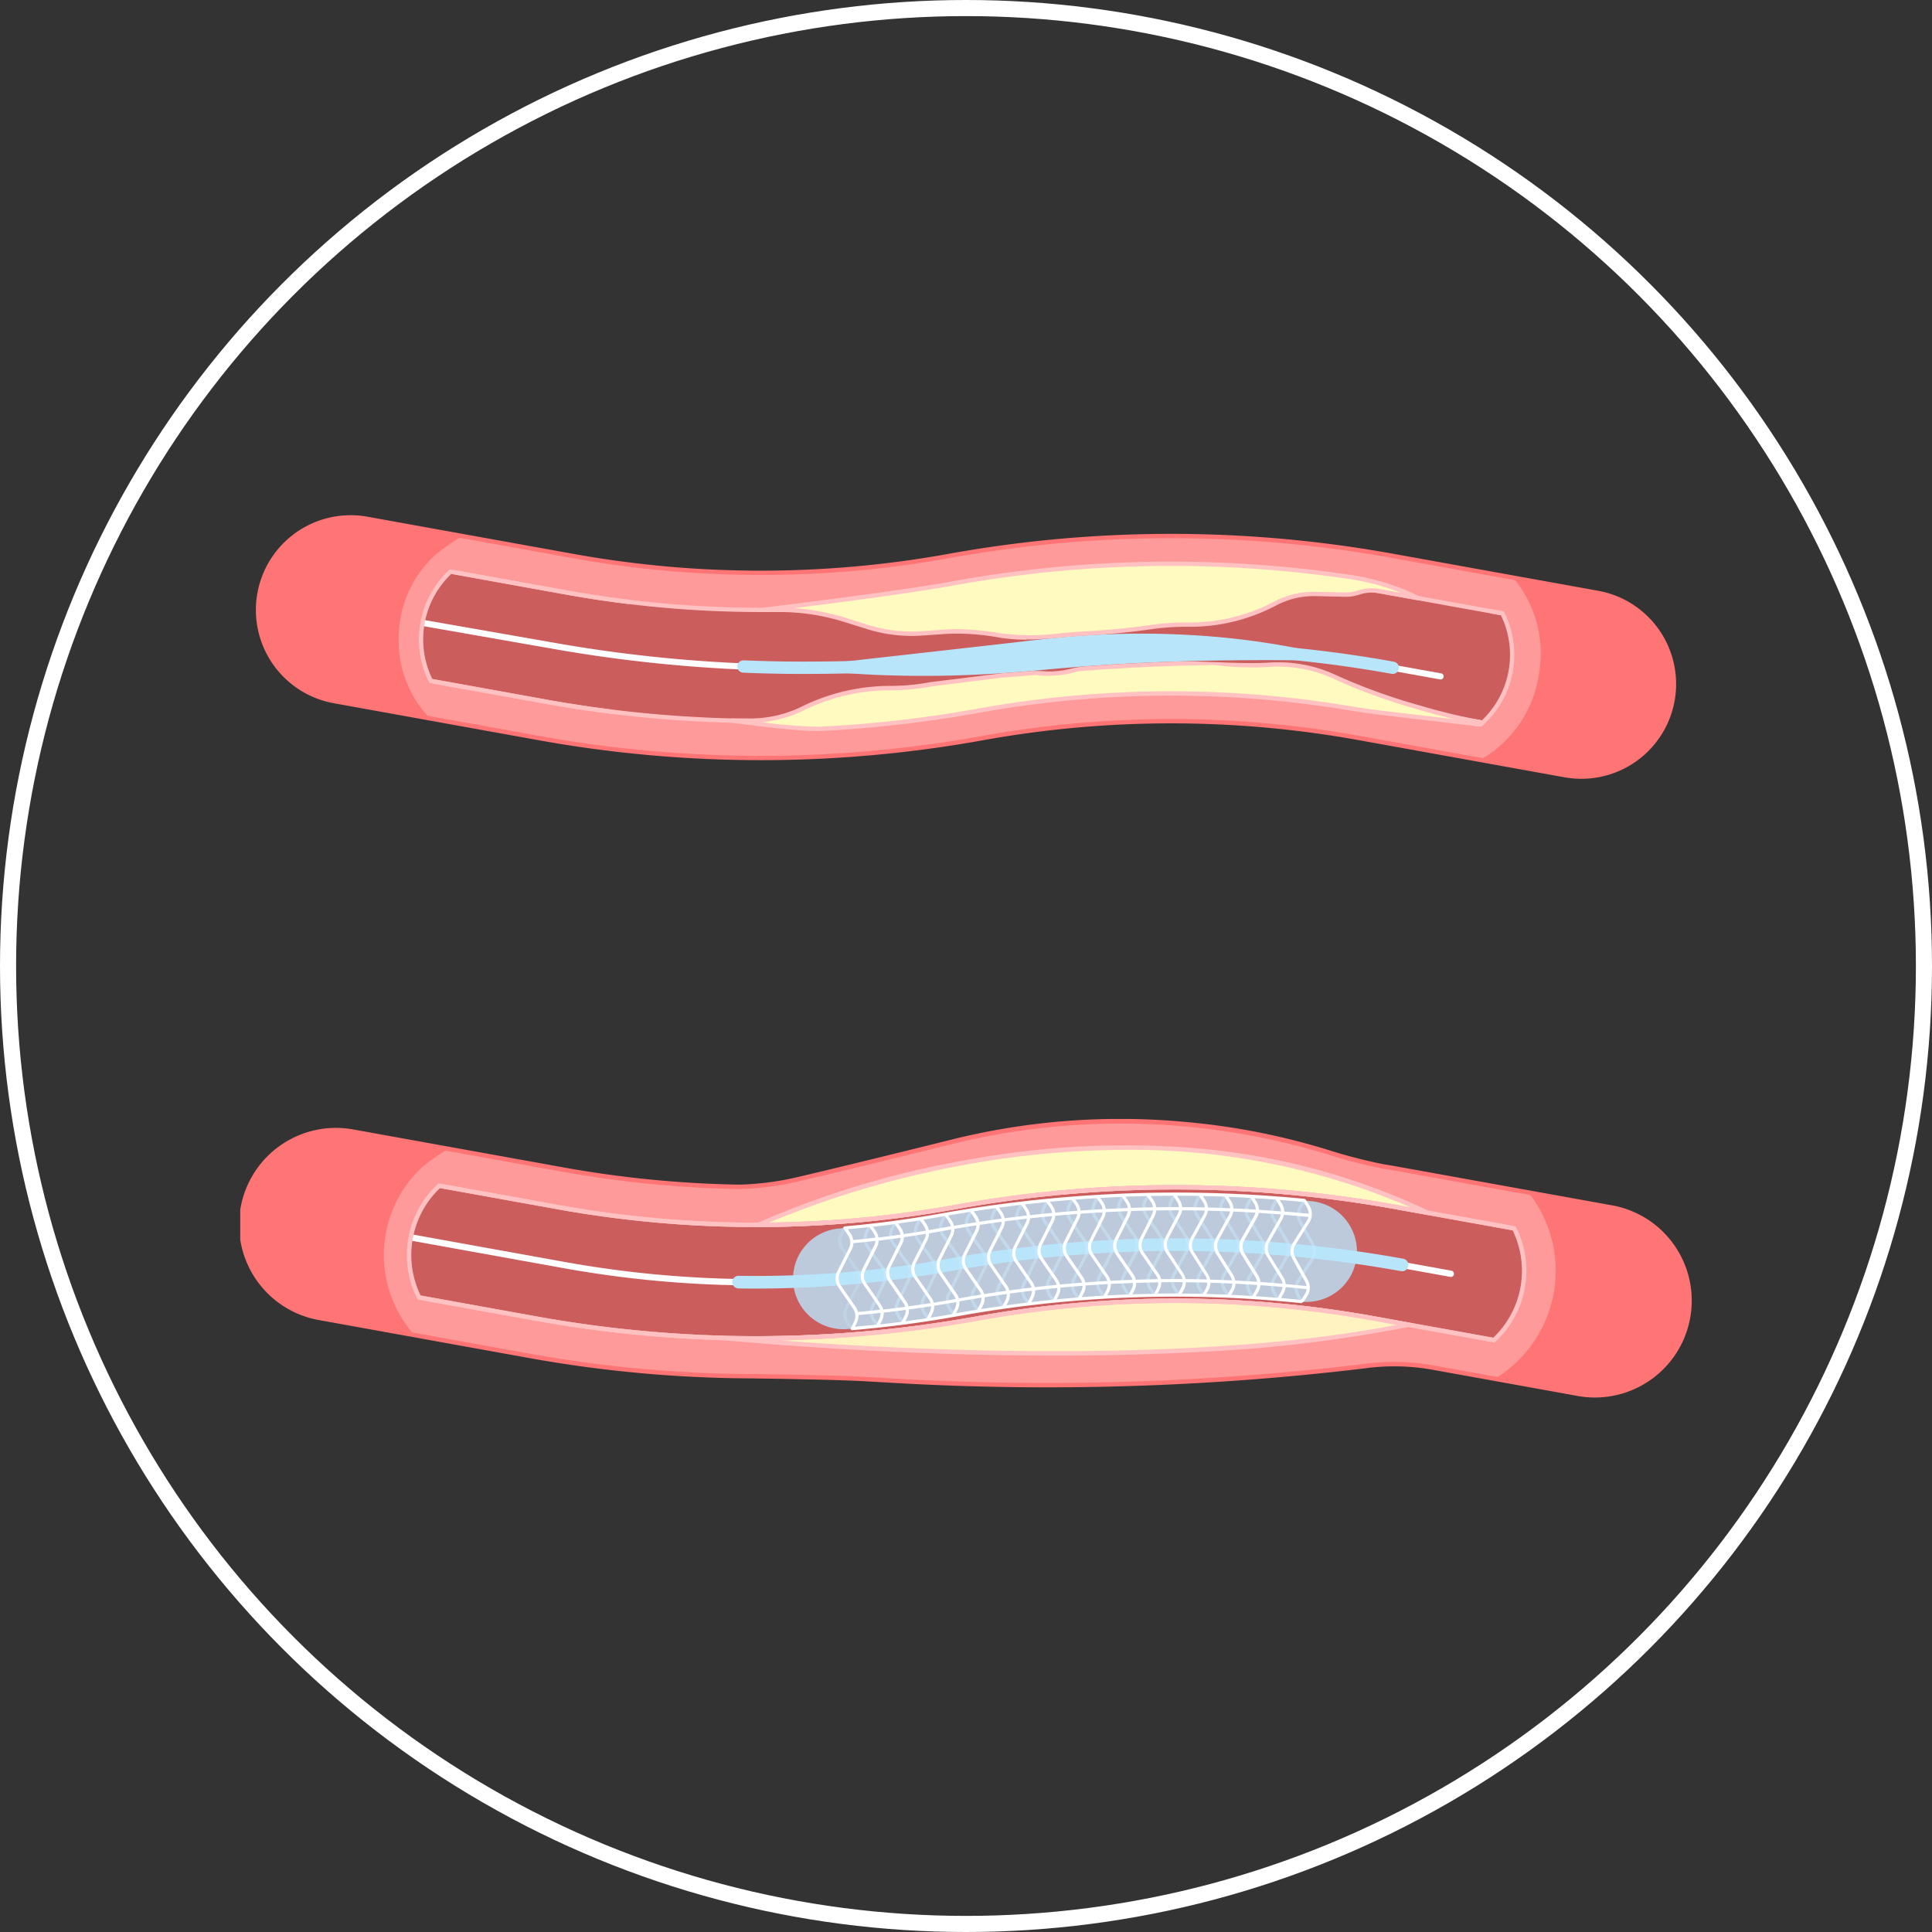 <svg id="Group_42786" data-name="Group 42786" xmlns="http://www.w3.org/2000/svg" xmlns:xlink="http://www.w3.org/1999/xlink" width="240" height="240" viewBox="0 0 240 240">
  <rect x="0" y="0" width="240" height="240" fill="#333333" stroke="none"/>
  <defs>
    <clipPath id="clip-path">
      <rect id="Rectangle_5841" data-name="Rectangle 5841" width="176.434" height="32.749" fill="none"/>
    </clipPath>
    <clipPath id="clip-path-2">
      <rect id="Rectangle_5846" data-name="Rectangle 5846" width="180.314" height="34.606" fill="none"/>
    </clipPath>
    <clipPath id="clip-path-4">
      <rect id="Rectangle_5842" data-name="Rectangle 5842" width="56.215" height="16.418" fill="none"/>
    </clipPath>
    <clipPath id="clip-path-5">
      <rect id="Rectangle_5843" data-name="Rectangle 5843" width="2.855" height="12.9" fill="none"/>
    </clipPath>
    <clipPath id="clip-path-6">
      <rect id="Rectangle_5844" data-name="Rectangle 5844" width="70.053" height="16.774" fill="none"/>
    </clipPath>
  </defs>
  <g id="Ellipse_120" data-name="Ellipse 120" fill="none" stroke="#fff" stroke-width="2">
    <circle cx="120" cy="120" r="120" stroke="none"/>
    <circle cx="120" cy="120" r="119" fill="none"/>
  </g>
  <g id="Group_38871" data-name="Group 38871" transform="translate(31.783 64)">
    <g id="Group_38870" data-name="Group 38870" clip-path="url(#clip-path)">
      <path id="Path_16491" data-name="Path 16491" d="M167.47,10.415l-25.481-4.6a154.889,154.889,0,0,0-55.05,0,131.446,131.446,0,0,1-46.874,0l-25.481-4.6a11.5,11.5,0,0,0-4.089,22.641l25.481,4.6A155.276,155.276,0,0,0,63.5,30.92a155.278,155.278,0,0,0,27.525-2.466,131.457,131.457,0,0,1,46.873,0l25.481,4.6a11.59,11.59,0,0,0,2.054.185h0a11.5,11.5,0,0,0,2.033-22.826" transform="translate(-0.765 -0.76)" fill="#cc5d5d"/>
      <path id="Path_16492" data-name="Path 16492" d="M167.469,10.415l-25.481-4.6a154.891,154.891,0,0,0-55.051,0,131.446,131.446,0,0,1-46.874,0l-25.481-4.6a11.5,11.5,0,0,0-4.089,22.641l25.481,4.6A155.278,155.278,0,0,0,63.5,30.92a155.276,155.276,0,0,0,27.525-2.466,131.459,131.459,0,0,1,46.874,0l25.481,4.6a11.585,11.585,0,0,0,2.054.185h0a11.5,11.5,0,0,0,2.033-22.825m4.748,12.547a6.893,6.893,0,0,1-6.783,5.677,6.989,6.989,0,0,1-1.236-.111l-25.481-4.6a136.032,136.032,0,0,0-48.509,0A150.7,150.7,0,0,1,63.5,26.319a150.7,150.7,0,0,1-26.708-2.392l-25.481-4.6A6.9,6.9,0,0,1,13.765,5.741l25.481,4.6a136.028,136.028,0,0,0,48.509,0,150.293,150.293,0,0,1,53.415,0l25.481,4.6a6.91,6.91,0,0,1,5.566,8.019" transform="translate(-0.764 -0.76)" fill="#ff9a9a"/>
      <path id="Path_16493" data-name="Path 16493" d="M177.714,41.189a7.257,7.257,0,0,1-1.284-.116l-25.481-4.6a135.774,135.774,0,0,0-48.414,0,150.945,150.945,0,0,1-26.755,2.4,150.947,150.947,0,0,1-26.755-2.4l-25.481-4.6a7.17,7.17,0,1,1,2.548-14.113l25.481,4.6a135.762,135.762,0,0,0,48.414,0,150.568,150.568,0,0,1,53.511,0l25.481,4.6a7.172,7.172,0,0,1-1.265,14.229M126.742,33.76a137.129,137.129,0,0,1,24.3,2.184l25.481,4.6a6.7,6.7,0,0,0,1.188.107,6.625,6.625,0,0,0,6.518-5.457l.264.048-.264-.048a6.641,6.641,0,0,0-5.349-7.707l-25.481-4.6a150.034,150.034,0,0,0-53.32,0,136.3,136.3,0,0,1-48.6,0L26,18.286a6.634,6.634,0,0,0-2.358,13.056l25.481,4.6a150.413,150.413,0,0,0,26.66,2.388,150.413,150.413,0,0,0,26.66-2.388,137.129,137.129,0,0,1,24.3-2.184" transform="translate(-13.043 -13.041)" fill="#ffc1c1"/>
      <path id="Path_16494" data-name="Path 16494" d="M160.945,49.559a.383.383,0,0,1-.069-.006l-5.94-1.073a154.419,154.419,0,0,0-43.818-1.589,278.125,278.125,0,0,1-29.3,1.595,179.089,179.089,0,0,1-30.774-2.671L18.961,40.2a.384.384,0,0,1,.132-.756L51.18,45.06a178.313,178.313,0,0,0,30.641,2.66,277.421,277.421,0,0,0,29.215-1.591,155.178,155.178,0,0,1,44.036,1.6l5.94,1.072a.383.383,0,0,1-.068.761" transform="translate(-13.781 -29.153)" fill="#fff"/>
      <path id="Path_16495" data-name="Path 16495" d="M320.13,77.717a72.067,72.067,0,0,1-7.235-1.7l-1.456-.422a71.907,71.907,0,0,1-9.562-3.52l-.309-.14a16.6,16.6,0,0,0-7.859-1.435,35.912,35.912,0,0,1-6.92-.237l-.511.009c-1.657.031-3.006.066-4.244.109-1.444.044-2.89.107-4.237.168-2.637.126-5.285.292-7.881.492l-.714.184a12.285,12.285,0,0,1-4.658.283c-1.457.131-2.627.224-3.731.3l-.326.022-8.89,1.1a27.056,27.056,0,0,1-5.075.477,24.51,24.51,0,0,0-10.851,2.534,14.67,14.67,0,0,1-6.487,1.512H226.9s8.375,1.135,10.786,1.019a151.811,151.811,0,0,0,19.68-2.237,134.861,134.861,0,0,1,46.39-.3c1.379.231,2.765.422,4.154.585l16.15,1.9Z" transform="translate(-167.718 -51.939)" fill="#fffac0"/>
      <path id="Path_16496" data-name="Path 16496" d="M314.542,24.811a151.421,151.421,0,0,0-49.245.754c-7.9,1.426-23.8,3.311-23.8,3.311h2a27.384,27.384,0,0,1,8.142,1.238l2.885.9a18.392,18.392,0,0,0,6.763.786l2.842-.2a28.974,28.974,0,0,1,6.882.475,30.6,30.6,0,0,0,7.695-.035l1.084-.092q1.161-.092,2.321-.158,3.861-.223,7.692-.771a29.768,29.768,0,0,1,4.009-.293l.9,0a22.513,22.513,0,0,0,10.42-2.62,10.252,10.252,0,0,1,5.03-1.19l3.643.082a5.013,5.013,0,0,0,1.716-.262,5.021,5.021,0,0,1,2.485-.184l4.872.872a28.22,28.22,0,0,0-8.335-2.608" transform="translate(-178.511 -17.115)" fill="#fffac0"/>
      <path id="Path_16497" data-name="Path 16497" d="M310.783,64.261a.791.791,0,0,1-.137-.012,154.029,154.029,0,0,0-43.71-1.585,278.552,278.552,0,0,1-29.337,1.6c-2.481,0-5-.052-7.474-.156a.767.767,0,1,1,.064-1.532c2.458.1,4.951.155,7.41.155a276.952,276.952,0,0,0,29.175-1.589,155.558,155.558,0,0,1,44.145,1.6.767.767,0,0,1-.135,1.522" transform="translate(-169.559 -44.544)" fill="#b9e5fb"/>
      <path id="Path_16498" data-name="Path 16498" d="M326.133,59.754c-1.446.01-2.883-.008-4.316-.021l-2.147-.015c-.715,0-1.429-.011-2.142-.011q-4.28-.016-8.532.059c-1.418.027-2.834.06-4.249.109s-2.828.1-4.24.168q-4.237.2-8.461.537l-1.056.085-1.056.092-1.055.094-1.057.1c-1.434.132-2.868.255-4.3.35-2.872.194-5.75.318-8.63.348s-5.76-.024-8.637-.175l-1.079-.065c-.359-.023-.719-.043-1.078-.071-.719-.058-1.437-.109-2.154-.179-1.435-.135-2.868-.293-4.3-.513,1.431-.209,2.858-.386,4.284-.556s2.848-.334,4.269-.5l8.508-.954,8.483-.96,4.236-.491,1.077-.121,1.08-.113,1.081-.1,1.082-.092a108.592,108.592,0,0,1,17.349,0q4.324.347,8.6,1.079c1.423.249,2.84.52,4.248.838s2.809.665,4.195,1.077" transform="translate(-190.441 -41.699)" fill="#b9e5fb"/>
      <path id="Path_16499" data-name="Path 16499" d="M236.534,78.271c-2.8,0-10.1-.986-10.43-1.03a.268.268,0,0,1,.036-.534h2.282a14.478,14.478,0,0,0,6.368-1.484,24.911,24.911,0,0,1,10.953-2.561h.035a26.869,26.869,0,0,0,5.006-.472l.017,0,8.89-1.1.016,0,.325-.022c1.133-.076,2.263-.171,3.393-.268a16.752,16.752,0,0,1,1.74.07,11.9,11.9,0,0,0,1.885-.113c.567-.08,1.122-.226,1.682-.344a12.428,12.428,0,0,1,1.686-.207q1.875-.136,3.752-.245,1.425-.083,2.851-.151c1.349-.062,2.8-.125,4.242-.169,3.895-.118,7.786.362,11.667.12a16.931,16.931,0,0,1,7.986,1.458l.309.14a71.855,71.855,0,0,0,9.527,3.507l1.456.421a72.066,72.066,0,0,0,7.208,1.69l3.93.71a.268.268,0,0,1-.079.531l-16.15-1.9c-1.5-.176-2.86-.368-4.167-.587a134.6,134.6,0,0,0-46.3.3,152.494,152.494,0,0,1-19.715,2.241c-.121.006-.257.009-.4.009m-6.656-1.1a62.138,62.138,0,0,0,7.035.555,151.888,151.888,0,0,0,19.646-2.233,135.124,135.124,0,0,1,46.481-.3c1.3.218,2.653.408,4.141.584l8.793,1.035c-1.316-.3-2.624-.642-3.914-1.015l-1.456-.422a72.468,72.468,0,0,1-9.6-3.534l-.309-.14a16.4,16.4,0,0,0-7.732-1.412,36.285,36.285,0,0,1-6.952-.236l-.135,0-.356.006c-1.66.032-3.008.066-4.24.109-1.443.044-2.888.107-4.235.168-2.611.125-5.252.29-7.849.49l-.691.178a12.505,12.505,0,0,1-4.731.293c-1.435.129-2.614.223-3.708.3l-.318.021-8.874,1.1a27.4,27.4,0,0,1-5.1.48h-.036A24.364,24.364,0,0,0,235.027,75.7a15.033,15.033,0,0,1-5.149,1.467" transform="translate(-166.958 -51.459)" fill="#ffc1c1"/>
      <path id="Path_16500" data-name="Path 16500" d="M273.431,31.816a20.6,20.6,0,0,1-3.219-.237,28.771,28.771,0,0,0-6.819-.473l-2.845.2a18.582,18.582,0,0,1-6.861-.8l-2.885-.9a27.085,27.085,0,0,0-8.062-1.226h-2a.268.268,0,0,1-.032-.535c.159-.019,15.983-1.9,23.78-3.309a151.685,151.685,0,0,1,49.332-.756,28.458,28.458,0,0,1,8.414,2.633.268.268,0,0,1-.166.5l-4.871-.871a4.759,4.759,0,0,0-2.352.174,5.275,5.275,0,0,1-1.808.275l-3.644-.082a10,10,0,0,0-4.9,1.159,22.87,22.87,0,0,1-10.545,2.651l-.9,0a29.626,29.626,0,0,0-3.973.29c-2.6.367-5.192.627-7.714.773-.771.045-1.55.1-2.315.158l-1.082.092c-1.625.15-3.1.27-4.54.27m-8.589-1.3a35.067,35.067,0,0,1,5.453.536,30.093,30.093,0,0,0,7.628-.038l1.086-.092c.77-.061,1.553-.114,2.328-.159,2.507-.145,5.087-.4,7.669-.768a30.14,30.14,0,0,1,4.046-.3l.9,0a22.33,22.33,0,0,0,10.3-2.588,10.534,10.534,0,0,1,5.162-1.221l3.644.082a4.738,4.738,0,0,0,1.624-.248,5.3,5.3,0,0,1,2.618-.194l2.7.484a27.908,27.908,0,0,0-6.253-1.69,151.165,151.165,0,0,0-49.157.753c-5.431.981-14.74,2.19-19.965,2.843a27.629,27.629,0,0,1,6.342,1.187l2.885.9a18.049,18.049,0,0,0,6.664.775l2.842-.2c.5-.04,1-.058,1.49-.058" transform="translate(-177.751 -16.355)" fill="#ffc1c1"/>
      <path id="Path_16501" data-name="Path 16501" d="M10.495,23.854l20.249,3.657A11.5,11.5,0,0,1,34.831,4.87L14.583,1.213a11.5,11.5,0,0,0-4.089,22.641" transform="translate(-0.765 -0.761)" fill="#ff7474"/>
      <path id="Path_16502" data-name="Path 16502" d="M71.565,11.882a14.578,14.578,0,0,0-2,19.087,14.841,14.841,0,0,0,1.059,1.33l8.8,1.589a11.5,11.5,0,0,1,4.088-22.641l-8.8-1.589a29.825,29.825,0,0,0-3.149,2.223" transform="translate(-49.45 -7.14)" fill="#ff9a9a"/>
      <path id="Path_16503" data-name="Path 16503" d="M571.781,26.729l-20.1-3.63a11.5,11.5,0,0,1-3.664,22.709v.009l19.678,3.554a11.59,11.59,0,0,0,2.054.185h0a11.5,11.5,0,0,0,2.033-22.826" transform="translate(-405.076 -17.074)" fill="#ff7474"/>
      <path id="Path_16504" data-name="Path 16504" d="M560.949,36.489h0a11.5,11.5,0,0,1-12.934,9.318v.009l9.558,1.726q.515-.313,1.01-.667a15.337,15.337,0,0,0,3.661-21.187q-.28-.4-.583-.787l-9.982-1.8a11.5,11.5,0,0,1,9.271,13.39" transform="translate(-405.076 -17.074)" fill="#ff9a9a"/>
      <path id="Path_16505" data-name="Path 16505" d="M87.605,37.7a11.317,11.317,0,0,1-7.526-4.677,11.53,11.53,0,0,1,7.107-17.976,11.349,11.349,0,0,1,4.508.013l-.56-.072c-.187-.018-.375-.029-.562-.045s-.375-.013-.563-.021-.375,0-.562.007a11.353,11.353,0,0,0-2.22.3,11.551,11.551,0,0,0-7.1,5.027,11.5,11.5,0,0,0-1.538,8.528,11.546,11.546,0,0,0,4.892,7.194,11.376,11.376,0,0,0,1.976,1.058c.175.067.348.139.525.2s.356.12.534.177l.542.154Z" transform="translate(-57.626 -10.961)" fill="#ff9a9a"/>
      <path id="Path_16506" data-name="Path 16506" d="M551.678,23.066l.557.1c.184.04.368.085.552.127s.363.105.545.158.358.123.537.184a11.475,11.475,0,0,1,7.188,8.288,11.654,11.654,0,0,1,.08,4.567l-.188.157.188-.157a11.521,11.521,0,0,1-4.693,7.349,11.451,11.451,0,0,1-4.037,1.807,11.31,11.31,0,0,1-4.393.128l.548.05.549.024c.183,0,.366,0,.549,0s.365-.017.548-.025a11.39,11.39,0,0,0,2.155-.359,11.543,11.543,0,0,0,6.842-5.03,11.4,11.4,0,0,0,1.555-4.015l.188-.157-.188.157a11.443,11.443,0,0,0-.727-6.543,11.8,11.8,0,0,0-1.066-1.955,11.6,11.6,0,0,0-3.158-3.132,11.358,11.358,0,0,0-1.977-1.061c-.175-.067-.348-.141-.525-.2s-.356-.122-.535-.178-.361-.105-.543-.155Z" transform="translate(-405.076 -17.05)" fill="#ff9a9a"/>
      <path id="Path_16507" data-name="Path 16507" d="M164.671,32.749a11.884,11.884,0,0,1-2.1-.189l-25.481-4.6a131.18,131.18,0,0,0-46.778,0,155.586,155.586,0,0,1-27.573,2.47,155.59,155.59,0,0,1-27.573-2.47l-25.481-4.6A11.772,11.772,0,1,1,13.866.188l25.481,4.6a131.168,131.168,0,0,0,46.778,0,155.166,155.166,0,0,1,55.146,0l25.481,4.6a11.773,11.773,0,0,1-2.081,23.358M113.7,25.32a132.053,132.053,0,0,1,23.484,2.11l25.482,4.6a11.235,11.235,0,1,0,3.993-22.113l-25.481-4.6a154.616,154.616,0,0,0-54.955,0,131.713,131.713,0,0,1-46.969,0L13.77.716A11.235,11.235,0,0,0,9.777,22.829l25.481,4.6a155.031,155.031,0,0,0,27.478,2.461A155.031,155.031,0,0,0,90.213,27.43,132.058,132.058,0,0,1,113.7,25.32" transform="translate(0.001 0)" fill="#ff7474"/>
      <path id="Path_16508" data-name="Path 16508" d="M69.766,31.81A14.548,14.548,0,0,1,66.017,21.2a14.522,14.522,0,0,1,4.7-10.2,29.741,29.741,0,0,1,3.2-2.26l.25.475a29.468,29.468,0,0,0-3.092,2.183,13.987,13.987,0,0,0-4.529,9.823,14.009,14.009,0,0,0,3.6,10.214Z" transform="translate(-48.786 -6.466)" fill="#ff7474"/>
      <path id="Path_16509" data-name="Path 16509" d="M584.415,52.4l-.267-.466A14.649,14.649,0,0,0,591.131,41.7a14.622,14.622,0,0,0-2.968-12l.413-.344a15.158,15.158,0,0,1,3.084,12.442,15.184,15.184,0,0,1-7.244,10.6" transform="translate(-431.785 -21.696)" fill="#ff7474"/>
      <path id="Path_16510" data-name="Path 16510" d="M581.317,59.122l-1.144-.207.1-.528.88.159a11.236,11.236,0,0,0,2.358-13.056l-1.3-.234.1-.528,1.56.282.06.12a11.772,11.772,0,0,1-2.511,13.9Z" transform="translate(-428.847 -33.062)" fill="#ffc1c1"/>
      <path id="Path_16511" data-name="Path 16511" d="M581.108,98.512l-.533.528-1.125-.137.1-.312,1.5-.158Z" transform="translate(-428.313 -72.759)" fill="#ffc1c1"/>
      <path id="Path_16512" data-name="Path 16512" d="M101.609,43.71c-2.753-.341-5.526-.762-8.244-1.253l-14.42-2.6-.06-.119a11.772,11.772,0,0,1,2.511-13.9l.1-.091,14.42,2.6c2.6.469,5.236.867,7.845,1.184l-.065.533c-2.619-.318-5.269-.718-7.875-1.189L81.663,26.317a11.236,11.236,0,0,0-2.358,13.056L93.46,41.929c2.708.489,5.472.909,8.215,1.248Z" transform="translate(-57.384 -19.027)" fill="#ffc1c1"/>
    </g>
  </g>
  <g id="Group_38884" data-name="Group 38884" transform="translate(29.844 139)">
    <g id="Group_38883" data-name="Group 38883" clip-path="url(#clip-path-2)">
      <g id="Group_38882" data-name="Group 38882" transform="translate(0 0)">
        <g id="Group_38881" data-name="Group 38881" clip-path="url(#clip-path-2)">
          <path id="Path_16513" data-name="Path 16513" d="M170.82,13.308l-26.042-4.7a158.316,158.316,0,0,0-56.261,0,134.317,134.317,0,0,1-47.9,0L14.572,3.9a11.756,11.756,0,0,0-4.178,23.139l26.041,4.7a158.715,158.715,0,0,0,28.131,2.52A158.719,158.719,0,0,0,92.7,31.744a134.35,134.35,0,0,1,47.9,0l26.042,4.7a11.836,11.836,0,0,0,2.1.189h0a11.757,11.757,0,0,0,2.078-23.328" transform="translate(-0.45 -2.304)" fill="#cc5d5d"/>
          <path id="Path_16514" data-name="Path 16514" d="M170.821,11.454,146.494,7.062l-1.715-.31q-1.224-.221-2.454-.423a65,65,0,0,1-6.719-1.741A87.817,87.817,0,0,0,88.994,3.251C79.517,5.616,73.319,7.1,69.7,7.955a35.634,35.634,0,0,1-7.19.932A134.752,134.752,0,0,1,40.614,6.752l-26.041-4.7a11.757,11.757,0,1,0-4.179,23.139l26.041,4.7a158.694,158.694,0,0,0,27.441,2.518s10.074.12,14.273.361l3.675.21a329.772,329.772,0,0,0,58.5-1.848h0a27.2,27.2,0,0,1,8.31.21l18.006,3.252a11.827,11.827,0,0,0,2.1.189h0a11.757,11.757,0,0,0,2.078-23.328m4.852,12.823a7.045,7.045,0,0,1-6.932,5.8,7.132,7.132,0,0,1-1.264-.114l-26.041-4.7a139.032,139.032,0,0,0-49.576,0,154,154,0,0,1-27.295,2.444,154.006,154.006,0,0,1-27.295-2.444L11.23,20.56A7.054,7.054,0,1,1,13.737,6.677l26.041,4.7a139.015,139.015,0,0,0,49.576,0,153.611,153.611,0,0,1,54.59,0l26.041,4.7a7.062,7.062,0,0,1,5.689,8.2" transform="translate(-0.45 -0.451)" fill="#ff9a9a"/>
          <path id="Path_16515" data-name="Path 16515" d="M221.33,14.268a154.048,154.048,0,0,1,27.295,2.444l4.023.727c-39.657-19-82.691,1.288-83.136,1.5a139.319,139.319,0,0,0,24.522-2.225,154.048,154.048,0,0,1,27.295-2.444" transform="translate(-105.131 -5.783)" fill="#fffac0"/>
          <path id="Path_16516" data-name="Path 16516" d="M175.972,39.439a7.39,7.39,0,0,1-1.312-.118l-26.042-4.7a138.771,138.771,0,0,0-49.479,0A154.268,154.268,0,0,1,71.8,37.067a154.268,154.268,0,0,1-27.344-2.449l-26.041-4.7a7.328,7.328,0,0,1,2.6-14.423l26.041,4.7a138.753,138.753,0,0,0,49.479,0,153.874,153.874,0,0,1,54.687,0l26.042,4.7a7.329,7.329,0,0,1-1.292,14.542m-52.093-7.593a140.158,140.158,0,0,1,24.836,2.232l26.042,4.7a6.768,6.768,0,0,0,7.876-5.467l.27.049-.27-.049a6.787,6.787,0,0,0-5.467-7.876l-26.041-4.7a153.329,153.329,0,0,0-54.493,0,139.3,139.3,0,0,1-49.673,0l-26.041-4.7a6.78,6.78,0,0,0-2.409,13.343l26.042,4.7A153.707,153.707,0,0,0,71.8,36.519a153.715,153.715,0,0,0,27.246-2.441,140.158,140.158,0,0,1,24.836-2.232" transform="translate(-7.681 -9.536)" fill="#f0c5c3"/>
          <path id="Path_16517" data-name="Path 16517" d="M220.9,59.465a139.381,139.381,0,0,0-24.788,2.228,154,154,0,0,1-27.295,2.445v.274s49.377,4.663,81-1.973l-4.132-.746A139.381,139.381,0,0,0,220.9,59.465" transform="translate(-104.697 -36.88)" fill="#fff3c2"/>
          <path id="Path_16518" data-name="Path 16518" d="M169.064,18.764a.274.274,0,0,1-.117-.522,113.578,113.578,0,0,1,26.934-7.974,107.166,107.166,0,0,1,26.683-1.359,84.016,84.016,0,0,1,29.755,7.836.274.274,0,0,1-.167.517l-4.023-.727a153.327,153.327,0,0,0-54.492,0,140.1,140.1,0,0,1-24.571,2.229Zm45.594-9.589a110.33,110.33,0,0,0-18.684,1.633,117.5,117.5,0,0,0-25.606,7.4,139.658,139.658,0,0,0,23.17-2.212,153.851,153.851,0,0,1,54.687,0l1.911.345a86.981,86.981,0,0,0-35.478-7.165" transform="translate(-104.683 -5.335)" fill="#ffc1c1"/>
          <path id="Path_16519" data-name="Path 16519" d="M205.54,65.829q-4.179,0-8.539-.09c-16.121-.332-28.538-1.491-28.662-1.5a.274.274,0,0,1-.248-.273v-.275a.274.274,0,0,1,.274-.274,153.737,153.737,0,0,0,27.246-2.44,139.293,139.293,0,0,1,49.673,0l4.132.746a.274.274,0,0,1,.008.539,176.19,176.19,0,0,1-26.04,3.113c-5.571.3-11.548.457-17.844.457m-34.235-1.894c4.6.361,14.212,1.019,25.711,1.256,14.433.3,34.789-.027,50.894-3.185l-2.723-.492a138.771,138.771,0,0,0-49.479,0,154.286,154.286,0,0,1-24.4,2.421" transform="translate(-104.249 -36.432)" fill="#ffc1c1"/>
          <path id="Path_16520" data-name="Path 16520" d="M161.46,72.644,150.668,71.8l8.24-.019,1.2.425Z" transform="translate(-93.444 -44.516)" fill="#ffc1c1"/>
          <path id="Path_16521" data-name="Path 16521" d="M86.537,41.978a135.08,135.08,0,0,1-24.022-2.159l-26.041-4.7a.392.392,0,1,1,.139-.771l26.041,4.7a133.944,133.944,0,0,0,47.765,0,158.7,158.7,0,0,1,56.4,0l6.07,1.1a.392.392,0,0,1-.139.771l-6.07-1.1a157.891,157.891,0,0,0-56.122,0,135.087,135.087,0,0,1-24.022,2.159" transform="translate(-22.421 -21.297)" fill="#fff"/>
          <path id="Path_16522" data-name="Path 16522" d="M163.944,45.294q-1.089,0-2.176-.018a.784.784,0,1,1,.025-1.567,134.247,134.247,0,0,0,25.985-2.123,159.1,159.1,0,0,1,56.54,0,.784.784,0,0,1-.279,1.543,157.511,157.511,0,0,0-55.982,0,135.975,135.975,0,0,1-24.114,2.165" transform="translate(-99.85 -24.222)" fill="#b9e5fb"/>
          <path id="Path_16523" data-name="Path 16523" d="M408.913,22.915,388.367,19.2a11.756,11.756,0,0,1-3.744,23.208v.009l20.111,3.632a11.836,11.836,0,0,0,2.1.189h0a11.757,11.757,0,0,0,2.078-23.328" transform="translate(-238.542 -11.911)" fill="#e49591"/>
          <path id="Path_16524" data-name="Path 16524" d="M10.394,27.042l20.694,3.737A11.756,11.756,0,0,1,35.265,7.64L14.572,3.9a11.756,11.756,0,0,0-4.178,23.139" transform="translate(-0.45 -2.304)" fill="#ff7474"/>
          <path id="Path_16525" data-name="Path 16525" d="M51.722,12.043A14.9,14.9,0,0,0,49.681,31.55a15.066,15.066,0,0,0,1.082,1.36l9,1.624A11.756,11.756,0,0,1,63.936,11.4l-9-1.625a30.513,30.513,0,0,0-3.218,2.272" transform="translate(-29.121 -6.06)" fill="#ff9a9a"/>
          <path id="Path_16526" data-name="Path 16526" d="M408.913,22.915,388.367,19.2a11.756,11.756,0,0,1-3.744,23.208v.009l20.111,3.632a11.836,11.836,0,0,0,2.1.189h0a11.757,11.757,0,0,0,2.078-23.328" transform="translate(-238.542 -11.911)" fill="#ff7474"/>
          <path id="Path_16527" data-name="Path 16527" d="M64.573,36.8a11.567,11.567,0,0,1-7.692-4.78,11.783,11.783,0,0,1,7.263-18.372,11.59,11.59,0,0,1,4.607.013l-.572-.073c-.191-.018-.383-.03-.575-.046s-.384-.014-.575-.021-.383,0-.575.007a11.6,11.6,0,0,0-2.269.308,11.807,11.807,0,0,0-7.257,5.137,11.751,11.751,0,0,0-1.572,8.715,11.8,11.8,0,0,0,5,7.353,11.6,11.6,0,0,0,2.019,1.082c.179.069.356.142.536.207s.363.123.546.181l.554.158Z" transform="translate(-33.935 -8.325)" fill="#ff9a9a"/>
          <path id="Path_16528" data-name="Path 16528" d="M388.368,19.2l.569.1c.188.041.376.087.564.13s.371.107.557.161.366.126.549.188a11.727,11.727,0,0,1,7.346,8.47,11.907,11.907,0,0,1,.081,4.668l-.192.16.192-.16a11.774,11.774,0,0,1-4.8,7.51,11.7,11.7,0,0,1-4.125,1.847,11.559,11.559,0,0,1-4.49.131l.56.051.561.025c.187,0,.374,0,.561,0s.373-.017.56-.025a11.624,11.624,0,0,0,2.2-.367,11.8,11.8,0,0,0,6.993-5.14,11.649,11.649,0,0,0,1.589-4.1l.193-.16-.193.16a11.7,11.7,0,0,0-.743-6.686,12.055,12.055,0,0,0-1.09-2,11.846,11.846,0,0,0-3.228-3.2,11.592,11.592,0,0,0-2.021-1.085c-.179-.069-.356-.144-.537-.208s-.363-.125-.547-.182-.369-.108-.555-.158Z" transform="translate(-238.542 -11.911)" fill="#ff9a9a"/>
          <path id="Path_16529" data-name="Path 16529" d="M397.842,32.89h0a11.756,11.756,0,0,1-13.219,9.523v.009l9.769,1.764q.526-.32,1.032-.682a15.674,15.674,0,0,0,3.741-21.653q-.286-.414-.6-.8l-10.2-1.842a11.757,11.757,0,0,1,9.475,13.685" transform="translate(-238.542 -11.911)" fill="#ff9a9a"/>
          <path id="Path_16530" data-name="Path 16530" d="M189.615,40.832,174.73,38.143a138.769,138.769,0,0,0-49.478,0,154.268,154.268,0,0,1-27.344,2.449,154.268,154.268,0,0,1-27.344-2.449L55.827,35.482l-.062-.122a12.03,12.03,0,0,1,2.566-14.208l.1-.093L73.169,23.72a138.753,138.753,0,0,0,49.479,0,153.874,153.874,0,0,1,54.687,0l14.886,2.688.062.122a11.923,11.923,0,0,1,1.08,7.558l-.27-.049.27.049a11.925,11.925,0,0,1-3.646,6.649Zm-39.625-5.46A140.158,140.158,0,0,1,174.827,37.6l14.615,2.64A11.484,11.484,0,0,0,191.853,26.9L177.237,24.26a153.327,153.327,0,0,0-54.492,0,139.3,139.3,0,0,1-49.673,0L58.605,21.648A11.483,11.483,0,0,0,56.2,34.991L70.662,37.6a153.707,153.707,0,0,0,27.246,2.441A153.715,153.715,0,0,0,125.154,37.6a140.158,140.158,0,0,1,24.836-2.232" transform="translate(-33.792 -13.061)" fill="#ffc1c1"/>
          <path id="Path_16531" data-name="Path 16531" d="M168.293,34.606a12.142,12.142,0,0,1-2.149-.193l-18.006-3.252a26.878,26.878,0,0,0-8.225-.207l-.294.038v0A331.147,331.147,0,0,1,81.358,32.8l-3.675-.21c-4.144-.237-14.159-.359-14.26-.36A159.043,159.043,0,0,1,35.937,29.71L9.9,25.007A12.031,12.031,0,1,1,14.171,1.329l26.041,4.7a135.02,135.02,0,0,0,21.844,2.13,35.436,35.436,0,0,0,7.129-.925c3.526-.829,9.735-2.317,19.292-4.7A86.692,86.692,0,0,1,117.064.341a85.522,85.522,0,0,1,18.174,3.536,65.174,65.174,0,0,0,6.686,1.732c.831.136,1.656.278,2.454.423l26.042,4.7a12.032,12.032,0,0,1-2.127,23.872m-24.937-4.422a27.43,27.43,0,0,1,4.879.438l18.006,3.251a11.482,11.482,0,0,0,4.081-22.6l-26.041-4.7c-.8-.144-1.621-.286-2.45-.422l-.01,0A65.627,65.627,0,0,1,135.073,4.4,87.96,87.96,0,0,0,88.61,3.067c-9.56,2.386-15.772,3.875-19.3,4.7a35.982,35.982,0,0,1-7.246.939h-.012A135.581,135.581,0,0,1,40.115,6.571l-26.042-4.7a11.482,11.482,0,0,0-4.081,22.6l26.041,4.7a158.516,158.516,0,0,0,27.393,2.514c.1,0,10.13.123,14.287.361l3.675.21a330.522,330.522,0,0,0,58.454-1.847l.292-.036h0a27.453,27.453,0,0,1,3.22-.19" transform="translate(0 0)" fill="#ff7474"/>
          <g id="Group_38874" data-name="Group 38874" transform="translate(77.427 9.347)" opacity="0.5">
            <g id="Group_38873" data-name="Group 38873">
              <g id="Group_38872" data-name="Group 38872" clip-path="url(#clip-path-4)">
                <path id="Path_16532" data-name="Path 16532" d="M347.23,33.977a1.956,1.956,0,0,0,.055-2l-1.569-2.822a1.564,1.564,0,0,1,.044-1.6l.569-.9-.436-.043-.465.737a1.956,1.956,0,0,0-.055,1.995l1.57,2.822a1.565,1.565,0,0,1-.044,1.6L345.176,36.5a1.957,1.957,0,0,0-.055,2l.382.687.189.019c.095.009.188.016.282.022l-.511-.918a1.565,1.565,0,0,1,.044-1.6Z" transform="translate(-291.317 -25.856)" fill="#fff"/>
                <path id="Path_16533" data-name="Path 16533" d="M338.027,25.894l-.435-.033-.434.741a1.957,1.957,0,0,0,.01,2l1.661,2.77a1.565,1.565,0,0,1,.008,1.6l-1.632,2.787a1.957,1.957,0,0,0,.01,2l.419.7.481.041-.564-.94a1.565,1.565,0,0,1-.008-1.6l1.632-2.787a1.956,1.956,0,0,0-.01-2L337.5,28.4a1.565,1.565,0,0,1-.008-1.6Z" transform="translate(-286.364 -25.386)" fill="#fff"/>
                <path id="Path_16534" data-name="Path 16534" d="M329.665,25.332l-.437-.025-.461.806a1.957,1.957,0,0,0,.031,2l1.69,2.752a1.564,1.564,0,0,1,.025,1.6l-1.6,2.8a1.957,1.957,0,0,0,.031,2l.381.62.479.03-.525-.855a1.563,1.563,0,0,1-.025-1.6l1.6-2.8a1.956,1.956,0,0,0-.032-2l-1.69-2.752a1.564,1.564,0,0,1-.025-1.6Z" transform="translate(-281.167 -25.042)" fill="#fff"/>
                <path id="Path_16535" data-name="Path 16535" d="M321.272,24.923l-.441-.017-.368.649a1.956,1.956,0,0,0,.039,2l1.7,2.746a1.564,1.564,0,0,1,.031,1.6l-1.593,2.81a1.956,1.956,0,0,0,.039,2l.479.773.473.02-.619-1a1.564,1.564,0,0,1-.031-1.6l1.592-2.81a1.956,1.956,0,0,0-.039-2l-1.7-2.745a1.565,1.565,0,0,1-.031-1.6Z" transform="translate(-276.019 -24.793)" fill="#fff"/>
                <path id="Path_16536" data-name="Path 16536" d="M312.847,24.686l-.442-.008-.412.755a1.956,1.956,0,0,0,.072,1.994l1.746,2.717a1.565,1.565,0,0,1,.057,1.595l-1.546,2.836a1.956,1.956,0,0,0,.071,1.994l.424.66.473.011-.567-.882a1.563,1.563,0,0,1-.057-1.595l1.546-2.836a1.957,1.957,0,0,0-.072-1.994L312.4,27.215a1.565,1.565,0,0,1-.057-1.6Z" transform="translate(-270.776 -24.652)" fill="#fff"/>
                <path id="Path_16537" data-name="Path 16537" d="M304.557,24.61h-.446l-.382.7a1.957,1.957,0,0,0,.073,1.994l1.748,2.716a1.564,1.564,0,0,1,.059,1.6l-1.544,2.837a1.956,1.956,0,0,0,.074,1.994l.452.7.467,0-.589-.915a1.565,1.565,0,0,1-.058-1.595l1.543-2.837a1.955,1.955,0,0,0-.073-1.994L304.131,27.1a1.564,1.564,0,0,1-.059-1.6Z" transform="translate(-265.65 -24.61)" fill="#fff"/>
                <path id="Path_16538" data-name="Path 16538" d="M296.016,24.691l-.446.009-.357.689a1.956,1.956,0,0,0,.113,1.992l1.8,2.68a1.565,1.565,0,0,1,.09,1.594l-1.486,2.867a1.956,1.956,0,0,0,.113,1.992l.48.714.466-.008-.621-.924a1.565,1.565,0,0,1-.09-1.594l1.486-2.867a1.956,1.956,0,0,0-.113-1.992l-1.8-2.68a1.565,1.565,0,0,1-.09-1.594Z" transform="translate(-260.381 -24.66)" fill="#fff"/>
                <path id="Path_16539" data-name="Path 16539" d="M287.81,24.926l-.452.018-.348.663a1.957,1.957,0,0,0,.106,1.993l1.791,2.687a1.566,1.566,0,0,1,.084,1.594l-1.5,2.861a1.956,1.956,0,0,0,.106,1.993l.486.73.46-.017-.619-.93a1.564,1.564,0,0,1-.084-1.594l1.5-2.861a1.956,1.956,0,0,0-.106-1.993l-1.791-2.687a1.565,1.565,0,0,1-.084-1.594Z" transform="translate(-255.291 -24.806)" fill="#fff"/>
                <path id="Path_16540" data-name="Path 16540" d="M279.45,25.324l-.453.027-.384.753a1.956,1.956,0,0,0,.127,1.992l1.82,2.667a1.565,1.565,0,0,1,.1,1.593L279.2,35.233a1.957,1.957,0,0,0,.127,1.992l.439.643.456-.027L279.647,37a1.565,1.565,0,0,1-.1-1.593l1.466-2.877a1.957,1.957,0,0,0-.127-1.992l-1.82-2.667a1.565,1.565,0,0,1-.1-1.593Z" transform="translate(-250.089 -25.053)" fill="#fff"/>
                <path id="Path_16541" data-name="Path 16541" d="M271.229,25.872l-.458.035-.393.769a1.956,1.956,0,0,0,.124,1.992l1.817,2.67a1.564,1.564,0,0,1,.1,1.593l-1.471,2.875a1.957,1.957,0,0,0,.125,1.992l.429.631.449-.036-.555-.815a1.564,1.564,0,0,1-.1-1.593l1.471-2.875a1.956,1.956,0,0,0-.125-1.992l-1.817-2.67a1.565,1.565,0,0,1-.1-1.593Z" transform="translate(-244.98 -25.393)" fill="#fff"/>
                <path id="Path_16542" data-name="Path 16542" d="M262.943,26.587l-.463.045-.37.724a1.957,1.957,0,0,0,.126,1.992l1.819,2.668a1.565,1.565,0,0,1,.1,1.593l-1.468,2.877a1.957,1.957,0,0,0,.126,1.992l.462.677.444-.044-.582-.853a1.564,1.564,0,0,1-.1-1.593l1.468-2.877a1.957,1.957,0,0,0-.126-1.992l-1.819-2.668a1.564,1.564,0,0,1-.1-1.593Z" transform="translate(-239.854 -25.836)" fill="#fff"/>
                <path id="Path_16543" data-name="Path 16543" d="M254.549,27.472l-.464.054-.39.789a1.956,1.956,0,0,0,.151,1.99L255.7,32.95a1.565,1.565,0,0,1,.121,1.592l-1.432,2.894a1.956,1.956,0,0,0,.151,1.99l.436.623.441-.053-.556-.795a1.564,1.564,0,0,1-.121-1.591l1.432-2.895a1.957,1.957,0,0,0-.151-1.99l-1.852-2.645a1.564,1.564,0,0,1-.121-1.591Z" transform="translate(-234.641 -26.385)" fill="#fff"/>
                <path id="Path_16544" data-name="Path 16544" d="M246.367,28.49l-.471.065-.389.776a1.957,1.957,0,0,0,.141,1.991l1.839,2.655a1.564,1.564,0,0,1,.112,1.592l-1.447,2.887a1.957,1.957,0,0,0,.141,1.991l.452.652.434-.062-.563-.813a1.565,1.565,0,0,1-.113-1.592l1.447-2.887a1.955,1.955,0,0,0-.141-1.991L245.97,31.1a1.565,1.565,0,0,1-.113-1.593Z" transform="translate(-229.561 -27.016)" fill="#fff"/>
                <path id="Path_16545" data-name="Path 16545" d="M238.056,29.691l-.474.073-.39.788a1.956,1.956,0,0,0,.15,1.99l1.851,2.646a1.564,1.564,0,0,1,.12,1.592l-1.433,2.894a1.956,1.956,0,0,0,.15,1.99l.459.656.429-.07-.567-.811a1.563,1.563,0,0,1-.12-1.591l1.433-2.894a1.956,1.956,0,0,0-.15-1.99l-1.851-2.646a1.566,1.566,0,0,1-.12-1.592Z" transform="translate(-224.406 -27.761)" fill="#fff"/>
                <path id="Path_16546" data-name="Path 16546" d="M229.571,31.1l-.474.084-.35.733a1.956,1.956,0,0,0,.179,1.988l1.89,2.619a1.564,1.564,0,0,1,.143,1.589l-1.391,2.915a1.957,1.957,0,0,0,.179,1.988l.5.7.428-.076-.615-.853a1.564,1.564,0,0,1-.143-1.589l1.39-2.915a1.956,1.956,0,0,0-.179-1.988l-1.89-2.619a1.564,1.564,0,0,1-.144-1.589Z" transform="translate(-219.176 -28.635)" fill="#fff"/>
                <path id="Path_16547" data-name="Path 16547" d="M221.809,44.222a1.565,1.565,0,0,1-.144-1.589l1.389-2.915a1.956,1.956,0,0,0-.18-1.988l-1.891-2.618a1.565,1.565,0,0,1-.144-1.59l.473-.992-.47.075-.357.749a1.956,1.956,0,0,0,.18,1.988l1.891,2.618a1.564,1.564,0,0,1,.144,1.589l-1.389,2.915a1.957,1.957,0,0,0,.18,1.988l.482.667.435-.066Z" transform="translate(-214.053 -29.521)" fill="#fff"/>
                <path id="Path_16548" data-name="Path 16548" d="M213.585,45.366a1.565,1.565,0,0,1-.122-1.591l1.43-2.9a1.956,1.956,0,0,0-.153-1.99l-1.854-2.644a1.564,1.564,0,0,1-.122-1.592l.448-.907-.468.063-.331.67a1.956,1.956,0,0,0,.153,1.99l1.854,2.644a1.564,1.564,0,0,1,.122,1.591l-1.43,2.9a1.957,1.957,0,0,0,.152,1.99l.513.732.438-.058Z" transform="translate(-209.039 -30.277)" fill="#fff"/>
                <path id="Path_16549" data-name="Path 16549" d="M205.313,46.48a1.563,1.563,0,0,1-.134-1.59l1.407-2.907a1.955,1.955,0,0,0-.168-1.988l-1.875-2.629a1.566,1.566,0,0,1-.134-1.591l.48-.992-.46.051-.373.771a1.957,1.957,0,0,0,.168,1.989l1.875,2.629a1.564,1.564,0,0,1,.134,1.59l-1.407,2.907a1.956,1.956,0,0,0,.168,1.989l.448.629.447-.049Z" transform="translate(-203.86 -30.919)" fill="#fff"/>
              </g>
            </g>
          </g>
          <g id="Group_38877" data-name="Group 38877" transform="translate(74.279 13.347)" opacity="0.3">
            <g id="Group_38876" data-name="Group 38876">
              <g id="Group_38875" data-name="Group 38875" clip-path="url(#clip-path-5)">
                <path id="Path_16550" data-name="Path 16550" d="M198.22,42.457a1.956,1.956,0,0,0-.14-1.991l-1.837-2.656a1.564,1.564,0,0,1-.112-1.592l.449-.894-.139.012-.043-.193h0a.323.323,0,0,0-.256.179l-.176.359-.181.361a1.956,1.956,0,0,0,.14,1.991l1.837,2.656a1.565,1.565,0,0,1,.112,1.592l-1.448,2.887a1.955,1.955,0,0,0,.14,1.991l.384.554.143.21a.276.276,0,0,0,.243.12l-.072-.191.243-.021-.619-.9a1.565,1.565,0,0,1-.112-1.592Z" transform="translate(-195.572 -35.143)" fill="#fff"/>
              </g>
            </g>
          </g>
          <g id="Group_38880" data-name="Group 38880" transform="translate(68.669 9.347)" opacity="0.8">
            <g id="Group_38879" data-name="Group 38879">
              <g id="Group_38878" data-name="Group 38878" clip-path="url(#clip-path-6)">
                <path id="Path_16551" data-name="Path 16551" d="M180.806,35.326h0a6.273,6.273,0,0,1,5.768-6.463c4.187-.34,8.376-.886,12.513-1.634a164.412,164.412,0,0,1,46.146-1.747,6.27,6.27,0,1,1-1.3,12.473,151.9,151.9,0,0,0-42.62,1.615c-4.544.82-9.145,1.42-13.745,1.793a6.268,6.268,0,0,1-6.765-6.037" transform="translate(-180.802 -24.609)" fill="#b9e5fb"/>
              </g>
            </g>
          </g>
          <path id="Path_16552" data-name="Path 16552" d="M251.812,32.136a1.565,1.565,0,0,1,.045-1.6l1.724-2.73a1.957,1.957,0,0,0,.056-2,4.952,4.952,0,0,0-.615-.933c-5.339-.522-10.743-.787-16.063-.787a165.189,165.189,0,0,0-29.279,2.623c-3.892.7-7.867,1.232-11.815,1.574a.2.2,0,0,0-.189.186.189.189,0,0,0,0,.025c-.01,0,.586.9.586.9a1.563,1.563,0,0,1,.11,1.592l-1.452,2.885a1.956,1.956,0,0,0,.137,1.991l1.834,2.659a1.565,1.565,0,0,1,.11,1.592s-.28.585-.381.807a.186.186,0,0,0,.129.262l.03,0h.017c4.4-.376,8.838-.964,13.179-1.747a151.721,151.721,0,0,1,42.565-1.613.259.259,0,0,0,.144-.05.958.958,0,0,0,.312-.31l.326-.516a1.957,1.957,0,0,0,.056-2Zm-.286-1.8a1.957,1.957,0,0,0-.056,2l1.568,2.823a1.575,1.575,0,0,1,.181.543l-1.541-.145h0q-.524-.051-1.048-.1a1.954,1.954,0,0,0-.286-.853l-1.705-2.743a1.565,1.565,0,0,1-.034-1.6l1.588-2.812a1.965,1.965,0,0,0,.219-.6q1.239.1,2.474.221l.566.054a1.559,1.559,0,0,1-.2.482Zm-16.9,5.634-.349.694q-1.346.024-2.693.072l.257-.511a1.955,1.955,0,0,0,.208-.916q1.372-.044,2.743-.064a1.567,1.567,0,0,1-.166.725m-21.391,1.124q1.37-.216,2.745-.408a1.563,1.563,0,0,1-.165.773l-.356.708q-1.334.19-2.663.4l.234-.465a1.956,1.956,0,0,0,.2-1.011m-3.689,1.384-.359.713q-1.337.234-2.683.443l.256-.509a1.954,1.954,0,0,0,.206-.969q1.377-.218,2.743-.462a1.561,1.561,0,0,1-.164.785m-8.85.527q1.374-.156,2.745-.338a1.565,1.565,0,0,1-.166.751l-.365.726q-1.329.172-2.659.319l.24-.477a1.954,1.954,0,0,0,.205-.981m-.343-1.01-1.834-2.658a1.563,1.563,0,0,1-.11-1.592l1.452-2.885a1.954,1.954,0,0,0,.206-.8q1.372-.163,2.741-.355a1.562,1.562,0,0,1-.163.592l-1.452,2.885a1.956,1.956,0,0,0,.137,1.991l1.834,2.658a1.562,1.562,0,0,1,.215.454q-1.371.182-2.744.337a1.94,1.94,0,0,0-.283-.622m-.629-9.126-.367-.532q1.35-.153,2.7-.334l.48.7a1.568,1.568,0,0,1,.251.608q-1.37.193-2.744.357a1.958,1.958,0,0,0-.319-.8m8.028.04q.665-.12,1.331-.234a1.561,1.561,0,0,1-.166.676l-1.452,2.885a1.956,1.956,0,0,0,.137,1.991l1.834,2.658a1.562,1.562,0,0,1,.2.422q-1.36.243-2.731.46a1.949,1.949,0,0,0-.286-.634l-1.834-2.658a1.565,1.565,0,0,1-.11-1.592l1.452-2.885a1.95,1.95,0,0,0,.208-.842q.708-.12,1.413-.247m1.377-1.373-.414-.6q1.36-.238,2.726-.452l.5.726a1.557,1.557,0,0,1,.243.565q-1.382.21-2.758.443a1.951,1.951,0,0,0-.3-.682m40.69-1.874a1.564,1.564,0,0,1,.234.763q-1.368-.109-2.74-.2a1.957,1.957,0,0,0-.294-1.01l-.271-.436q1.319.079,2.637.179Zm-4.647,6.168,1.7,2.743a1.566,1.566,0,0,1,.22.6q-1.359-.091-2.718-.157a1.959,1.959,0,0,0-.278-.739l-1.724-2.731a1.565,1.565,0,0,1-.044-1.6l1.568-2.823a1.945,1.945,0,0,0,.226-.679q1.379.061,2.757.144a1.556,1.556,0,0,1-.164.428l-1.589,2.812a1.957,1.957,0,0,0,.042,2m-3.916,3.068a1.953,1.953,0,0,0-.275-.7l-1.737-2.723a1.565,1.565,0,0,1-.052-1.6l1.555-2.83a1.96,1.96,0,0,0,.226-.706q1.378.034,2.759.092a1.556,1.556,0,0,1-.176.506l-1.568,2.823a1.956,1.956,0,0,0,.056,2l1.724,2.731a1.555,1.555,0,0,1,.207.51q-1.36-.063-2.719-.1m-3.049-.057a1.956,1.956,0,0,0-.3-.744L236.122,31.4a1.565,1.565,0,0,1-.081-1.594l1.5-2.858a1.949,1.949,0,0,0,.208-.659q1.41.007,2.826.039a1.569,1.569,0,0,1-.176.526l-1.555,2.83a1.956,1.956,0,0,0,.066,1.995l1.737,2.723a1.557,1.557,0,0,1,.2.48q-1.326-.035-2.647-.046m8.478-9.414a1.561,1.561,0,0,1,.235.778q-1.39-.084-2.78-.145a1.953,1.953,0,0,0-.3-.924l-.324-.512q1.374.055,2.75.133Zm-3.174-.082a1.559,1.559,0,0,1,.235.7q-1.384-.058-2.765-.092a1.956,1.956,0,0,0-.3-.9l-.336-.527q1.347.028,2.7.078Zm-3.161-.081a1.563,1.563,0,0,1,.237.678q-1.414-.032-2.823-.039a1.953,1.953,0,0,0-.321-.942l-.313-.471q1.368,0,2.742.026Zm-3.233-.086a1.559,1.559,0,0,1,.254.724h-.411q-1.209,0-2.419.018a1.953,1.953,0,0,0-.333-.891l-.351-.508q1.4-.026,2.8-.029Zm-3.232.073a1.562,1.562,0,0,1,.262.675q-1.371.023-2.742.07a1.948,1.948,0,0,0-.333-.889l-.343-.5q1.329-.051,2.658-.08Zm-4.339,6.546,1.834,2.658a1.566,1.566,0,0,1,.222.476q-1.371.048-2.741.122a1.957,1.957,0,0,0-.294-.664l-1.834-2.659a1.565,1.565,0,0,1-.11-1.592l1.452-2.885a1.954,1.954,0,0,0,.2-.73q1.369-.072,2.738-.122a1.562,1.562,0,0,1-.156.52L229.407,29.8a1.957,1.957,0,0,0,.137,1.991m-13.519,3.846-1.834-2.658a1.563,1.563,0,0,1-.11-1.592l1.452-2.885a1.954,1.954,0,0,0,.207-.839q1.365-.178,2.734-.332a1.563,1.563,0,0,1-.156.525l-1.452,2.885A1.956,1.956,0,0,0,217,32.733l1.834,2.658a1.561,1.561,0,0,1,.226.5q-1.382.164-2.76.352a1.967,1.967,0,0,0-.278-.6m3.135-.47-1.834-2.658a1.564,1.564,0,0,1-.11-1.592l1.452-2.885a1.952,1.952,0,0,0,.2-.745q1.368-.151,2.738-.28a1.557,1.557,0,0,1-.157.535L220,30.429a1.957,1.957,0,0,0,.137,1.991l1.834,2.658a1.553,1.553,0,0,1,.221.473q-1.37.133-2.737.292a1.955,1.955,0,0,0-.3-.674m3.135-.313L220.461,32.2a1.565,1.565,0,0,1-.109-1.593L221.8,27.72a1.956,1.956,0,0,0,.2-.748q1.365-.125,2.732-.226a1.568,1.568,0,0,1-.152.485l-1.452,2.885a1.956,1.956,0,0,0,.137,1.991l1.834,2.658a1.571,1.571,0,0,1,.23.513q-1.376.105-2.751.235a1.957,1.957,0,0,0-.292-.657m3.135-.314L223.6,31.884a1.563,1.563,0,0,1-.11-1.592l1.452-2.885a1.953,1.953,0,0,0,.2-.691q1.371-.1,2.743-.175a1.571,1.571,0,0,1-.157.533l-1.452,2.885a1.956,1.956,0,0,0,.137,1.991l1.834,2.659a1.553,1.553,0,0,1,.217.462q-1.364.076-2.726.178a1.961,1.961,0,0,0-.3-.706m5.318-9.217a1.561,1.561,0,0,1,.263.681q-1.372.05-2.745.122a1.95,1.95,0,0,0-.33-.869l-.348-.5q1.338-.076,2.676-.131Zm-3.135.157a1.561,1.561,0,0,1,.261.667q-1.37.076-2.739.175a1.955,1.955,0,0,0-.335-.908l-.313-.454q1.321-.1,2.643-.18Zm-3.135.156a1.561,1.561,0,0,1,.266.714q-1.376.1-2.75.228a1.961,1.961,0,0,0-.329-.85l-.343-.5q1.355-.129,2.712-.236Zm-3.135.314a1.56,1.56,0,0,1,.26.664q-1.373.129-2.744.28a1.959,1.959,0,0,0-.329-.853l-.332-.481q1.338-.153,2.678-.285Zm-3.135.313a1.565,1.565,0,0,1,.262.674q-1.382.156-2.761.335a1.949,1.949,0,0,0-.314-.761l-.382-.555q1.37-.184,2.745-.346Zm-3.135.47a1.567,1.567,0,0,1,.248.59q-1.378.182-2.752.387a1.956,1.956,0,0,0-.308-.729l-.393-.57q1.353-.209,2.711-.4Zm-9.3,3.082L204.326,32.7a1.956,1.956,0,0,0,.137,1.991l1.834,2.658a1.564,1.564,0,0,1,.22.472q-1.371.213-2.749.4a1.951,1.951,0,0,0-.284-.624l-1.834-2.658a1.564,1.564,0,0,1-.11-1.592l1.452-2.885a1.951,1.951,0,0,0,.207-.824q1.375-.2,2.742-.424a1.567,1.567,0,0,1-.164.6m-2.606-.569a1.949,1.949,0,0,0-.316-.776l-.369-.535q1.356-.187,2.706-.4l.476.689a1.571,1.571,0,0,1,.249.6q-1.368.227-2.746.425m.451,10.342a1.956,1.956,0,0,0,.205-.98q1.376-.187,2.746-.4a1.559,1.559,0,0,1-.166.732l-.381.758q-1.322.2-2.65.376Zm6.133-2.932L207.921,34a1.563,1.563,0,0,1-.11-1.592l1.452-2.885a1.951,1.951,0,0,0,.208-.92q1.368-.232,2.742-.441a1.568,1.568,0,0,1-.165.636L210.6,31.683a1.956,1.956,0,0,0,.137,1.991l1.834,2.658a1.555,1.555,0,0,1,.208.433q-1.378.222-2.75.468a1.961,1.961,0,0,0-.271-.575m3.135-.549-1.834-2.658a1.565,1.565,0,0,1-.11-1.592l1.452-2.885a1.951,1.951,0,0,0,.208-.871q1.368-.2,2.741-.387a1.558,1.558,0,0,1-.164.611l-1.452,2.885a1.957,1.957,0,0,0,.137,1.991l1.834,2.658a1.552,1.552,0,0,1,.208.433q-1.374.191-2.744.408a1.958,1.958,0,0,0-.276-.593m3.272,1.521a1.954,1.954,0,0,0,.2-1q1.372-.187,2.747-.35a1.563,1.563,0,0,1-.167.706l-.387.768q-1.318.161-2.632.343Zm3.135-.471a1.958,1.958,0,0,0,.207-.928q1.37-.158,2.744-.292a1.559,1.559,0,0,1-.166.731l-.368.731q-1.344.135-2.687.294Zm3.135-.313a1.954,1.954,0,0,0,.207-.945q1.371-.13,2.744-.235a1.56,1.56,0,0,1-.166.69l-.384.763q-1.33.106-2.657.236Zm3.135-.313a1.958,1.958,0,0,0,.209-.9q1.37-.1,2.742-.178a1.562,1.562,0,0,1-.166.741l-.352.7q-1.356.08-2.71.184Zm3.135-.157a1.954,1.954,0,0,0,.207-.938q1.372-.073,2.744-.122a1.569,1.569,0,0,1-.166.726l-.354.7q-1.341.052-2.681.126Zm3.3-1.463a1.955,1.955,0,0,0-.3-.685l-1.834-2.658a1.564,1.564,0,0,1-.11-1.593l1.452-2.885a1.955,1.955,0,0,0,.2-.71q1.371-.047,2.741-.07a1.569,1.569,0,0,1-.156.526l-1.452,2.885a1.955,1.955,0,0,0,.137,1.991l1.834,2.658a1.573,1.573,0,0,1,.221.476q-1.367.021-2.736.065m2.837-.763L233,31.492a1.565,1.565,0,0,1-.11-1.592l1.452-2.885a1.952,1.952,0,0,0,.2-.708q1.208-.018,2.414-.019l.4,0a1.559,1.559,0,0,1-.159.478l-1.5,2.858a1.956,1.956,0,0,0,.1,1.993l1.786,2.691a1.561,1.561,0,0,1,.223.524l-.846,0q-.911,0-1.822.011a1.956,1.956,0,0,0-.3-.693m3.4,1.08q1.327.011,2.66.046A1.567,1.567,0,0,1,240.7,36l-.371.675q-1.307-.029-2.61-.036l.289-.55a1.952,1.952,0,0,0,.223-.856m2.811.957a1.95,1.95,0,0,0,.241-.9q1.359.039,2.721.1a1.562,1.562,0,0,1-.2.69l-.385.694q-1.328-.056-2.653-.091Zm3.109.084a1.951,1.951,0,0,0,.244-.863q1.351.067,2.7.158a1.569,1.569,0,0,1-.193.6l-.435.77q-1.3-.081-2.609-.142Zm3.1.087a1.953,1.953,0,0,0,.243-.765q1.374.1,2.745.216a1.569,1.569,0,0,1-.192.591l-.431.764q-1.352-.113-2.706-.2Zm.243-1.158a1.952,1.952,0,0,0-.284-.837l-1.7-2.743a1.565,1.565,0,0,1-.033-1.6l1.588-2.811a1.962,1.962,0,0,0,.218-.6q1.371.087,2.741.195a1.559,1.559,0,0,1-.167.443l-1.587,2.812a1.957,1.957,0,0,0,.042,2L250.01,34.8a1.562,1.562,0,0,1,.22.611q-1.368-.12-2.74-.215m5.8-9.2a1.565,1.565,0,0,1,.2.717l-1.2-.108h0q-.921-.086-1.844-.161a1.958,1.958,0,0,0-.295-1L249.866,25q1.51.119,3.015.265Zm-45.546,1.1.539-.1.516.748a1.572,1.572,0,0,1,.234.526q-.68.117-1.358.239t-1.375.24a1.957,1.957,0,0,0-.313-.757l-.37-.537q1.067-.174,2.128-.363m-11.526,1.549q1.343-.12,2.689-.269l.487.7a1.562,1.562,0,0,1,.253.619q-1.371.16-2.742.289a1.956,1.956,0,0,0-.323-.817Zm-.841,6.994a1.565,1.565,0,0,1-.11-1.592l1.452-2.885a1.955,1.955,0,0,0,.206-.782q1.37-.13,2.741-.289a1.572,1.572,0,0,1-.162.581l-1.452,2.885a1.956,1.956,0,0,0,.137,1.991l1.834,2.658a1.569,1.569,0,0,1,.212.443q-1.37.151-2.739.275a1.959,1.959,0,0,0-.285-.627Zm1.972,4.65a1.956,1.956,0,0,0,.205-.976q1.371-.124,2.744-.276a1.557,1.557,0,0,1-.165.762l-.354.7q-1.335.143-2.67.261Zm12.555-1.238-.242.043.227-.451a1.954,1.954,0,0,0,.2-1.03q1.371-.247,2.747-.468a1.562,1.562,0,0,1-.165.773l-.361.718q-1.207.2-2.409.415m24.809-2.406.257-.51a1.959,1.959,0,0,0,.208-.907q.889-.011,1.777-.011.441,0,.883,0a1.56,1.56,0,0,1-.179.678l-.384.732h-.32q-1.121,0-2.242.017m18.276.093-.438.693q-1.254-.129-2.513-.237l.344-.609a1.955,1.955,0,0,0,.241-.749q.6.054,1.2.112l1.4.144a1.563,1.563,0,0,1-.229.645" transform="translate(-120.76 -14.943)" fill="#fff"/>
        </g>
      </g>
    </g>
  </g>
</svg>
